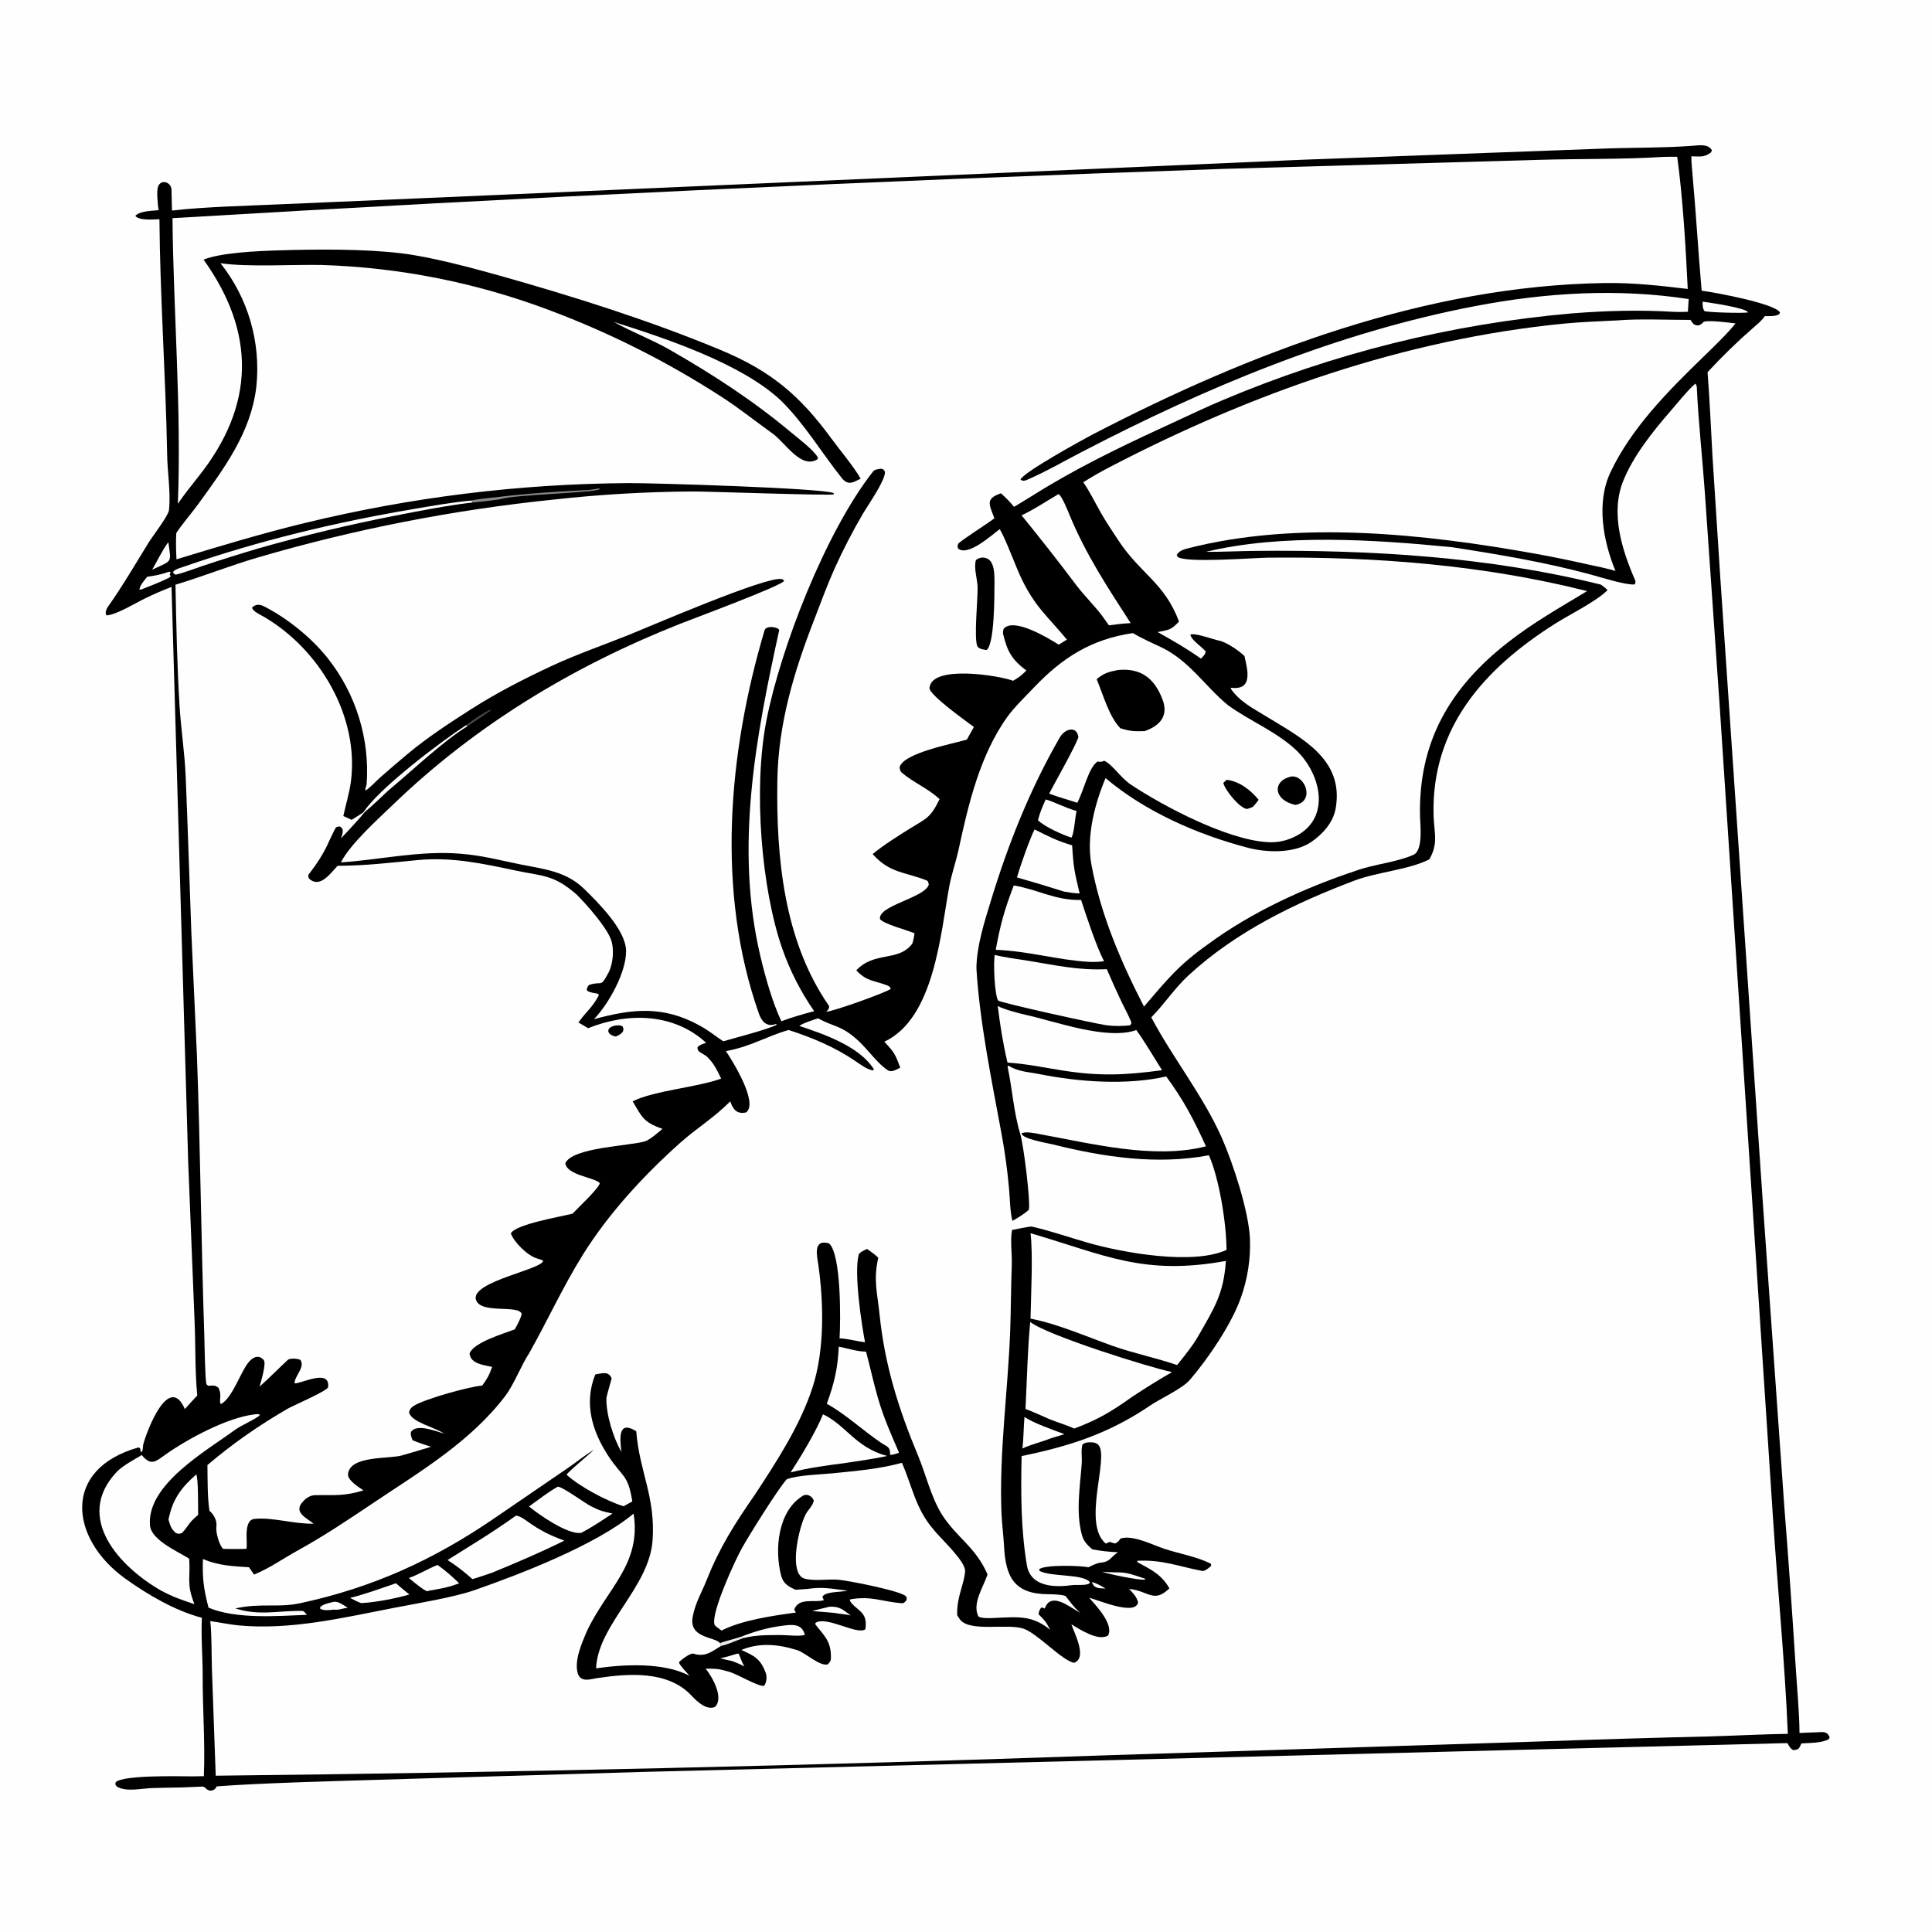 <svg version="1.1" xmlns="http://www.w3.org/2000/svg" style="display: block;" viewBox="0 0 2048 2048" width="1024" height="1024" preserveAspectRatio="none">
<path transform="translate(0,0)" fill="rgb(254,254,254)" d="M 0 0 L 2048 0 L 2048 2048 L 0 2048 L 0 0 z"/>
<path transform="translate(0,0)" fill="rgb(0,0,0)" d="M 1794.15 154.555 C 1801.16 154.042 1810.66 152.199 1814.73 159.339 L 1813.6 161.729 C 1806.22 167.092 1802.3 165.814 1792.92 165.675 C 1792.87 171.429 1793.46 177.526 1793.98 183.284 C 1797.77 224.855 1800.15 266.573 1803.81 308.143 C 1816.69 309.736 1881.98 321.762 1886.86 331.278 L 1885.99 333.177 C 1881.63 335.551 1876.03 335.023 1870.82 335.12 C 1866.94 340.487 1863.47 343.116 1858.5 347.451 C 1841.44 362.325 1825.45 377.921 1810.08 394.519 C 1812.39 423.661 1813.59 453.998 1815.28 483.262 L 1823.53 611.431 L 1869.03 1279.98 L 1891.29 1594.99 C 1895.73 1651.4 1899.75 1707.84 1903.34 1764.31 C 1904.75 1787.49 1907.37 1814.25 1907.56 1837.06 C 1913.37 1836.8 1919.25 1836.44 1925.06 1836.34 C 1931.59 1836.23 1936.98 1834.36 1939.55 1841.93 L 1938.2 1843.88 C 1930.49 1847.73 1918.55 1847.56 1909.58 1848.09 C 1906.96 1853.62 1907.15 1854.58 1900.99 1855.22 C 1897.7 1853.63 1896.66 1850.98 1894.7 1847.76 L 682.903 1878.27 L 396.428 1886.77 C 354.883 1888.05 274 1890.18 230.149 1893.61 C 228.791 1893.72 229.175 1896.69 225.419 1897.76 C 219.138 1899.56 218.03 1893.77 214.705 1893.86 C 207.576 1894.06 200.135 1894.52 192.991 1894.75 C 182.468 1894.87 171.953 1895.14 161.438 1895.42 C 149.769 1895.72 134.065 1899.94 123.731 1893.77 C 121.884 1890.75 122.092 1892.28 122.719 1889.09 C 131.189 1881.47 189.33 1882.93 203.35 1883.02 L 216.1 1882.82 C 217.579 1847.81 214.736 1811.52 214.84 1776.38 C 214.901 1755.87 212.98 1735.59 213.996 1714.95 C 185.429 1707.37 156.392 1690.41 132.589 1673.25 C 73.96 1630.98 65.221 1557.18 146.952 1534.3 L 148.5 1535.18 L 149.378 1539.64 C 152.18 1537.58 150.928 1534.57 151.989 1530.64 C 155.865 1516.28 179.054 1455.11 195.956 1493.66 C 200.003 1488.94 204.86 1483.91 209.119 1479.3 C 206.581 1453.37 207.4 1427.87 206.316 1401.91 L 199.467 1230.92 L 181.829 622.136 C 172.396 625.756 163.125 629.783 154.042 634.205 C 143.078 639.508 123.702 651.578 113.04 652.344 C 110.698 649.996 112.994 645.172 114.654 642.83 C 130.174 620.927 143.553 597.76 157.688 574.941 C 161.636 568.568 178.471 546.763 179.137 540.736 C 181.196 522.079 177.279 499.5 177.167 480.516 C 175.604 398.195 169.645 314.649 169.016 232.405 C 162.93 232.564 146.971 234.048 143.514 228.802 C 147.815 223.635 161.297 223.488 168.133 222.82 C 167.381 217.995 165.626 202.697 167.648 197.563 C 170.789 189.585 181.53 192.877 181.806 201.289 C 182.018 207.77 182.026 216.075 182.301 223.206 C 216.863 219.129 264.189 218.12 299.8 216.449 L 539 206.137 L 1379.28 169.386 L 1695.35 157.68 C 1726.29 156.338 1763.88 156.902 1794.15 154.555 z"/>
<path transform="translate(0,0)" fill="rgb(254,254,254)" d="M 1761.56 166.409 C 1766.15 166.115 1773.15 166.241 1777.9 166.188 C 1783.85 208.809 1787 263.178 1789.07 306.288 C 1759.39 302.821 1731.69 299.595 1701.44 300.029 C 1511.7 302.751 1325.75 373.575 1159.13 460.092 C 1148.1 465.819 1084.07 501.034 1081.74 508.42 C 1083.84 509.927 1085.77 509.863 1088.38 508.795 C 1108.17 500.249 1127.14 489.29 1146.3 479.326 C 1278.27 410.69 1417.48 352.39 1564.19 324.396 C 1638.75 310.17 1714.68 305.464 1790.07 317.007 C 1789.75 321.504 1789.48 326.004 1789.25 330.507 C 1784.27 330.628 1778.69 330.836 1773.71 330.531 C 1738.19 328.353 1701.75 329.368 1666.27 332.212 C 1538.52 343.336 1413.31 374.494 1295.24 424.541 C 1279.26 431.208 1263.31 438.896 1247.54 446.135 C 1201.41 467.3 1154.89 489.09 1111.29 515.088 C 1099.08 522.373 1087.2 530.064 1074.93 537.274 C 1069.73 531.093 1067.05 528.364 1061.07 522.917 C 1043.63 528.799 1049.04 535.306 1054.11 549.464 C 1044.67 556.442 1022.47 570.426 1015.92 576.115 C 1014.7 579.694 1014.76 577.938 1015.72 581.571 C 1026.24 589.919 1050.41 567.912 1059.73 560.893 C 1065.97 570.897 1076.58 600.412 1082.79 613.307 C 1097.36 643.605 1110.34 653.076 1130.98 678.019 L 1122.29 683.387 C 1111.53 676.504 1074.24 653.928 1063.87 666.62 C 1063.33 668.663 1062.95 670.463 1063.45 672.548 C 1067.93 691.179 1073.19 699.674 1088.03 710.785 C 1082.29 716.399 1080.72 717.644 1073.92 721.634 C 1059.14 716.09 987.502 704.316 985.309 729.244 C 984.667 736.544 1024.86 764.954 1032.37 770.63 L 1024.91 784.009 C 1010.46 788.41 957.407 798.087 953.573 813.39 C 953.863 815.463 954.336 817.749 956.012 819.148 C 969.154 830.119 982.858 835.121 996.002 847.063 C 986.306 867.056 982.419 867.252 963.881 878.743 C 951.282 886.552 936.361 895.994 925.005 905.355 C 943.152 925.586 958.315 923.971 981.939 933.13 C 984.116 933.974 984.182 935.897 984.541 937.874 C 979.677 952.054 930.194 959.937 932.89 974.421 C 937.933 979.874 959.96 985.327 969.444 989.334 C 969.029 991.979 968.031 999.135 966.643 1000.89 C 951.811 1019.66 926.842 1008.21 907.738 1028.58 C 918.235 1039.92 925.533 1039.16 939.137 1044.06 C 942.294 1045.2 943.134 1045.6 944.308 1048.12 C 942.124 1051.12 881.211 1073.03 875.763 1072.41 C 877.417 1071.14 880.014 1068.05 878.459 1065.8 C 830.772 996.929 822.693 908.305 824.043 826.86 C 825.033 767.149 841.509 712.516 862.911 657.327 C 870.12 638.739 876.707 620.497 884.851 602.314 C 893.899 582.375 903.974 562.919 915.036 544.023 C 920.279 535.174 938.553 509.167 938.108 500.188 C 936.268 497.102 937.528 498.18 934.201 496.837 C 931.874 496.982 927.134 497.712 925.713 499.513 C 875.204 563.535 827.144 687.635 812.321 764.365 C 798.288 837.002 807.246 942.255 829.075 1005.18 C 837.333 1028.86 848.767 1051.31 863.065 1071.92 C 852.534 1074.57 838.252 1078.75 828.301 1082.56 C 818.89 1062.87 811.191 1035.33 806.113 1013.93 C 778.713 898.478 801.026 781.624 825.937 668.277 C 826.616 665.184 812.306 661.996 810.439 668.275 C 771.949 797.703 758.868 945.279 804.543 1074.69 C 807.354 1082.65 812.792 1089.29 822.854 1085.37 L 823.146 1086.38 C 813.933 1091.3 779.122 1100.09 766.704 1103.84 C 757.95 1098.04 751.99 1092.86 742.23 1087.44 C 703.181 1065.72 670.413 1069.24 629.61 1080.41 C 645.039 1064.4 663.643 1031.29 663.679 1008.34 C 663.714 986.246 634.727 957.428 619.314 942.362 C 600.05 923.531 576.716 921.323 551.888 916.351 C 529.108 911.789 512.093 906.902 487.894 904.952 C 444.421 901.449 403.415 911.405 361.338 914.159 C 371.706 894.156 400.637 868.356 416.938 852.663 C 504.721 768.155 607.366 706.359 720.255 661.532 C 733.619 656.225 828.854 620.939 831.202 615.736 C 829.752 614.09 830.468 614.408 828.557 613.895 C 813.909 609.967 687.755 664.509 667.138 672.794 C 639.76 683.796 612.217 693.188 585.376 705.669 C 556.185 719.244 527.067 734.121 499.901 751.454 C 476.779 766.208 453.871 781.182 432.712 798.694 C 422.764 806.995 412.926 815.427 403.201 823.988 C 398.998 827.73 391.592 835.572 387.617 837.913 C 386.481 836.1 388.391 834.602 388.667 831.042 C 392.028 783.193 377.433 735.811 347.732 698.146 C 330.748 676.523 305.149 655.735 280.355 643.013 C 275.274 640.406 271.755 640.172 267.358 643.786 C 266.903 647.603 276.535 651.95 279.955 653.952 C 338.817 688.396 380.953 759.524 371.954 828.665 C 370.442 840.28 366.433 853.345 363.942 865.032 L 372.738 869.05 C 377.435 866.347 383.204 862.407 387.863 859.393 C 379.27 869.822 370.861 878.798 361.561 888.573 C 362.988 883.674 365.479 878.358 359.785 875.959 C 358.6 876.268 357.416 876.576 356.231 876.884 C 353.973 880.7 350.105 888.851 348.41 892.67 C 342.544 905.892 335.59 915.947 326.911 927.357 C 326.856 929.55 326.546 930.682 328.712 932.334 C 340.07 940.995 350.293 925.62 357.948 917.783 C 388.241 917.659 413.045 914.536 442.626 911.742 C 478.797 908.301 511.185 915.297 546 922.684 C 575.548 928.953 586.736 926.855 611.26 948.265 C 621.604 958.532 641.97 981.646 647.344 995.149 C 651.474 1005.53 649.97 1021.86 644.949 1031.23 C 636.35 1047.29 638.857 1039.73 625.422 1043.77 C 623.098 1044.47 622.494 1046.97 621.882 1048.92 L 623.088 1050.77 C 627.369 1052.42 629.301 1052.64 633.892 1053.46 L 634.88 1054.88 C 627.791 1068.31 622.038 1071.59 613.833 1082.9 L 613.154 1083.85 C 616.598 1085.83 620.052 1087.91 623.479 1089.93 C 665.225 1073.05 714.093 1073.7 748.535 1105.4 C 744.369 1106.86 742.7 1107.11 739.427 1109.89 C 738.62 1115.83 745.493 1116.24 750.142 1120.79 C 756.858 1127.36 760.437 1135.09 764.444 1143.32 C 740.597 1152.4 693.41 1155.97 670.605 1167.46 C 680.487 1183.78 681.741 1189.63 702.248 1196.6 C 698.176 1200.18 688.815 1208.29 683.706 1209.87 C 667.965 1214.73 606.822 1216.21 599.264 1233.04 C 600.91 1245.83 629.162 1247.74 635.795 1254.03 C 635.502 1259.06 612.891 1280.23 606.886 1286.52 C 594.965 1289.68 545.967 1297.79 541.527 1307.54 C 545.087 1317.09 559.372 1331.18 569.366 1334.05 C 571.993 1334.81 572.958 1335.02 575.609 1336.23 C 577.102 1345.13 499.496 1358.32 504.451 1377.37 C 508.656 1393.53 549.483 1382.53 553.045 1392.75 C 551.771 1398.4 548.461 1403.91 545.753 1409.14 C 533.843 1413.77 502.034 1422.96 497.764 1434.75 C 498.78 1445.77 512.603 1446.9 521.681 1448.97 C 518.624 1457.65 516.468 1461.59 511.158 1468.78 C 498.54 1469.6 450.892 1482.7 438.89 1490.1 C 435.984 1491.89 434.276 1493.86 433.565 1497.33 C 436.607 1507.87 460.795 1512.78 470.628 1519.65 C 461.507 1516.97 441.932 1508.95 435.669 1517.82 C 434.992 1521.42 436.091 1523.24 437.374 1526.7 C 443.392 1529.32 450.554 1531.55 456.849 1533.67 C 446.461 1536.81 438.2 1539.35 425.727 1542.88 C 412.266 1546.69 370.858 1542.8 368.924 1562.52 C 368.282 1569.07 379.935 1576.25 385.287 1579.88 C 364.625 1586.1 356.109 1584.68 334.893 1584.91 C 328.813 1584.93 324.906 1587.59 320.986 1591.89 C 310.936 1602.91 323.995 1608.54 332.493 1615.18 C 311.613 1615.66 289.018 1608.13 269.726 1610.09 C 256.921 1611.39 263.267 1638.16 261.079 1641.87 C 252.638 1642.14 245.039 1642.05 236.585 1641.87 C 232.023 1637.59 228.544 1623.74 229.357 1618.33 C 230.751 1609.05 221.904 1600.66 222.111 1601.94 C 219.733 1587.18 220.152 1568.35 219.875 1553.04 C 245.77 1530.83 275.757 1510.06 305.361 1493.07 C 311.335 1489.64 347.391 1474.27 347.813 1470.36 C 349.984 1450.27 319.121 1467.09 312.214 1466.37 C 312.378 1458.15 323.581 1449.8 318.48 1441.54 C 315.446 1440.08 307.368 1439.45 305.064 1441.58 C 294.901 1450.95 285.655 1460.63 275.178 1469.85 C 276.067 1466.45 282.497 1445.65 279.704 1441.98 C 275.436 1436.37 269.24 1437.51 264.288 1443.15 C 254.725 1454.06 247.163 1481.03 234.235 1488.42 C 231.437 1485.28 235.936 1479.07 231.409 1470.89 C 227.851 1468.55 227.183 1468.53 222.448 1468.89 L 220.753 1469.04 L 218.881 1467.41 C 217.339 1463.07 216.764 1421.35 216.547 1414.91 C 213.244 1316.86 212.388 1218.49 208.815 1120.46 L 202.881 989.563 C 200.819 934.032 199.134 878.407 196.823 822.89 C 195.788 798.034 191.891 773.262 190.361 748.739 C 187.704 706.121 186.878 662.57 186.011 619.828 C 214.684 611.208 243.675 599.571 274.14 590.703 C 376.127 560.925 480.612 540.488 586.302 529.644 C 635.615 524.141 685.183 521.248 734.801 520.978 C 750.034 520.901 880.682 525.617 884.037 524.035 L 883.588 522.65 C 870.78 517.366 692.462 511.982 666.923 512.111 C 551.126 512.802 435.803 526.981 323.287 554.361 C 277.257 565.513 232.368 579.151 187.082 592.886 C 186.633 582.807 186.271 575.205 186.86 565.068 C 191.499 557.603 204.609 542.02 210.529 533.834 C 238.128 495.665 266.08 458.171 271.705 410.065 C 276.724 363.081 263.081 316.006 233.716 278.987 C 261.912 283.329 310.556 280.259 341.002 280.897 C 423.623 283.449 505.252 299.657 582.58 328.865 C 646.186 352.725 707.05 383.337 764.128 420.177 C 783.246 432.406 800.846 446.634 819.233 459.767 C 832.304 469.102 849.447 498.022 866.757 486.73 L 866.996 484.996 C 862.229 476.576 845.711 464.332 837.881 457.778 C 797.819 424.244 754.725 396.381 709.446 370.463 C 691.455 360.165 669.461 351.746 651.888 341.899 L 650.841 341.302 C 705.842 358.723 786.432 385.481 828.011 424.781 C 852.7 449.117 870.733 479.603 892.229 506.624 C 899.04 515.185 904.558 511.286 912.324 507.408 C 904.949 494.451 890.299 477.142 881.426 465.017 C 847.475 418.622 816.915 393.055 763.164 370.698 C 689 339.851 608.719 314.486 531.231 292.638 C 500.606 284.004 457.016 272.335 425.793 268.552 C 385.533 263.673 334.507 264.175 293.771 265.451 C 273.008 266.102 234.342 267.769 215.79 275.208 C 271.313 352.812 270.523 429.7 210.466 505.05 C 203.269 514.08 195.028 524.481 188.534 534.034 C 192.495 434.345 183.769 330.869 182.85 231.264 C 554.335 209.088 926.089 191.663 1298.02 178.993 L 1632.2 169.42 C 1674.72 168.183 1719.56 169.043 1761.56 166.409 z"/>
<path transform="translate(0,0)" fill="rgb(0,0,0)" d="M 1039.73 591.136 C 1055.11 589.415 1054.25 608.849 1054.17 619.914 C 1054.09 631.538 1054.31 682.709 1045.82 689.065 C 1041.56 688.269 1039.27 688.348 1036.24 685.557 C 1032.05 677.831 1036.73 633.816 1036.29 622.078 C 1035.98 613.798 1032.5 603.394 1034.13 595.014 C 1034.62 592.539 1037.31 592.107 1039.73 591.136 z"/>
<path transform="translate(0,0)" fill="rgb(0,0,0)" d="M 652.304 1087.11 C 655.495 1086.94 657.407 1086.44 660.034 1088.16 C 662.866 1094.04 657.479 1096.58 652.889 1098.76 C 649.478 1098.19 649.215 1097.76 646.311 1095.98 C 644.31 1092.69 644.541 1094.36 645.27 1090.85 C 647.404 1088.19 649.016 1088.1 652.304 1087.11 z"/>
<path transform="translate(0,0)" fill="rgb(254,254,254)" d="M 1796.99 406.747 C 1798 407.752 1798.61 408.961 1798.68 410.465 C 1800.44 448.333 1804.7 486.046 1807.34 523.886 L 1823 749.156 L 1879.37 1608.04 C 1884.31 1683.57 1892.08 1762.68 1895.18 1837.95 C 1868.19 1838.34 1840.56 1839.83 1813.5 1840.65 C 1755.49 1842.01 1697.49 1843.72 1639.51 1845.78 L 1177.36 1860.54 C 861.234 1871.61 544.983 1878.87 228.679 1882.32 L 224.665 1770.01 C 224.161 1755.12 224.511 1732.11 222.897 1718.44 C 232.912 1719.76 242.693 1722.01 252.771 1722.97 C 308.088 1728.22 363.892 1714.81 417.982 1704.33 C 441.859 1699.7 480.945 1693.31 503.058 1685.6 C 552.924 1668.22 632.056 1637.47 671.663 1604.49 C 680.037 1658.36 643.589 1683.42 621.887 1729.59 C 616.572 1742.35 608.397 1760.45 612.564 1774.33 C 616.221 1783.76 625.922 1779.93 632.981 1778.88 C 666.073 1773.95 707.871 1770.57 732.997 1797.4 C 739.03 1803.85 748.979 1813.19 757.904 1809.45 C 767.5 1800.06 755.607 1778.67 748.885 1769.94 L 748.007 1768.82 C 760.066 1768.89 761.466 1768.92 772.793 1772.1 C 781.606 1774.57 803.616 1787.91 809.812 1787.11 C 812.59 1784.19 813.164 1777.35 811.809 1773.64 C 806.236 1758.37 799.729 1755.33 785.862 1749.02 C 805.231 1740.94 825.215 1742.99 845.031 1749.21 C 853.66 1751.92 868.647 1766.3 877.191 1764.39 C 879.391 1762.58 880.73 1760.82 880.808 1757.82 C 881.284 1739.37 873.425 1733.86 864.222 1721.79 L 864.5 1720.3 C 876.171 1712.58 908.863 1733.72 917.327 1727.04 C 920.354 1707.49 907.528 1707.75 900.836 1696.75 L 901.38 1695.36 C 923.918 1691.46 934.835 1697.86 955.997 1699.51 C 958.244 1699.68 959.816 1697.73 961.002 1696.09 C 961.024 1694.61 961.434 1693.43 960.421 1692.23 C 955.537 1686.42 897.872 1675.22 888.21 1674.53 C 877.274 1673.76 865.077 1676 854.419 1673.81 C 851.071 1673.12 848.98 1671.76 847.113 1668.81 C 838.881 1655.75 847.063 1619.75 853.614 1606.08 C 856.192 1600.71 861.459 1596.61 862.653 1590.72 C 861.2 1585.95 855.222 1583.02 851.182 1585.49 C 824.452 1601.84 820.899 1642.43 827.961 1669.98 C 830.243 1678.89 835.889 1681.81 843.341 1685.23 L 855.765 1684.35 C 872.754 1681.91 881.585 1684.13 898.385 1686.2 C 891.396 1687.87 874.578 1686.88 871.759 1692.75 L 873.327 1696.29 C 863.181 1699.23 847.126 1693.07 841.999 1705.92 C 842.538 1707.7 842.675 1707.93 843.693 1709.38 C 820.317 1712.53 786.382 1717.35 764.886 1728.47 C 762.931 1727.13 761.529 1726.09 759.694 1724.67 C 757.335 1722.85 756.945 1721.74 756.995 1718.58 C 757.256 1702.03 779.052 1654.51 786.246 1641.5 C 793.928 1627.6 824.563 1578.5 834.06 1567.98 C 847.685 1563.4 867.83 1563.26 882.483 1561.77 C 908.17 1559.16 930.988 1557.38 956.064 1550.67 C 967.22 1576.06 970.509 1599.26 989.433 1621.19 C 995.567 1629.37 1023.74 1654.91 1023.04 1665.53 C 1022.12 1679.46 1013.91 1692.98 1014.68 1712.19 C 1015.55 1713.68 1016.5 1715.13 1017.5 1716.54 C 1027.59 1730.48 1067.31 1720.64 1084.88 1726.42 C 1099.57 1731.26 1126.11 1760.61 1138.6 1762.62 C 1152.85 1757.4 1138.99 1731.62 1135.67 1721.77 C 1144.62 1727.36 1164.92 1740.37 1174.73 1733.55 C 1180.61 1721.46 1161.93 1702.13 1154.51 1693.61 C 1164.99 1696.43 1203.25 1712.93 1206.4 1698.73 C 1204.83 1692.29 1201.31 1689.08 1196.87 1684.26 C 1218.11 1686.67 1222.86 1699.76 1239.62 1683.77 C 1231.3 1668.9 1219.92 1663.75 1205.66 1655.91 L 1205.53 1654.49 C 1232.18 1653.12 1249.38 1660.5 1274.65 1665.31 C 1276.84 1665.73 1282.43 1661.62 1283.95 1659.62 L 1283.49 1657.53 C 1268.16 1649.95 1250.49 1647.14 1234.28 1641.8 C 1221.93 1637.73 1200.61 1626.66 1187.8 1630.93 C 1185.53 1633.98 1185.67 1634.06 1182.27 1636.15 C 1174.98 1634.82 1178.66 1633.3 1172.21 1636.29 C 1146.65 1615.12 1176.02 1544.96 1164.5 1531.86 C 1162.6 1529.71 1160.16 1529.06 1157.41 1528.94 C 1154.05 1528.79 1150.01 1528.88 1147.46 1531.29 C 1145.64 1538.06 1147.19 1544.28 1146.68 1551.32 C 1144.91 1576.07 1140.22 1602.98 1146.92 1627.26 C 1148.83 1634.22 1152.82 1637.88 1157.89 1642.37 C 1166.88 1644.09 1175.99 1645.11 1185.13 1645.43 C 1176.97 1650.63 1177.4 1655.51 1166.63 1656.51 C 1162.9 1656.86 1157.09 1659.64 1153.73 1661.42 C 1146.39 1659.54 1107.13 1658.43 1101.62 1663.48 L 1101.96 1665.23 C 1114.27 1671.85 1148.09 1668.01 1155.43 1677.26 L 1154.46 1678.76 C 1149.69 1680.96 1141.63 1679.61 1136.06 1680.37 C 1118.34 1682.79 1092.52 1682.45 1088.57 1659.34 C 1082.17 1621.82 1082.06 1581.7 1082.96 1543.49 C 1133.28 1533.15 1174.23 1519.98 1217.18 1491.3 C 1228.31 1483.24 1252.9 1472.51 1261.3 1462.72 C 1281.01 1439.76 1305.34 1403.79 1315.24 1376.03 C 1322.55 1355.75 1325.86 1334.25 1324.98 1312.71 C 1323.6 1283.76 1307.17 1233.36 1295.22 1206.24 C 1275.76 1162.15 1243.61 1122 1220.98 1079.53 C 1220.8 1079.14 1220.63 1078.76 1220.46 1078.38 C 1233.99 1064.71 1245.11 1047.55 1259.9 1033.9 C 1310.13 987.625 1372.69 957.273 1436.04 933.376 C 1459.76 924.429 1494.08 921.814 1515.14 910.94 C 1525.04 893.857 1520.13 882.857 1519.64 864.103 C 1517.18 770.68 1574.09 708.225 1648.61 661.055 C 1662.94 651.986 1693.15 636.966 1704.11 625.46 C 1702.91 624.393 1697.94 619.952 1696.72 619.648 C 1577.64 590.088 1453.04 582.737 1330.59 583.968 C 1313.02 584.145 1295.67 585.067 1278.28 584.988 C 1358.86 565.518 1457.31 571.959 1539.36 580.093 C 1588.61 587.698 1637.83 595.949 1685.98 608.96 C 1696.88 611.905 1723.96 620.524 1732.82 619.498 C 1733.69 617.712 1734.06 616.864 1733.17 614.791 C 1719.39 582.924 1706.93 544.054 1720.61 509.974 C 1731.36 483.204 1751.97 457.428 1770.91 435.645 C 1778.73 426.638 1787.01 416.003 1795.87 407.777 L 1796.99 406.747 z"/>
<path transform="translate(0,0)" fill="rgb(254,254,254)" d="M 937.447 1104.26 C 990.423 1079.45 996.931 990.075 1006.26 939.692 C 1008.73 926.392 1013.4 913.342 1016.26 900.089 C 1026.62 852.006 1038.84 800.448 1067.81 759.879 C 1075.28 749.582 1087.12 738.158 1096.04 728.762 C 1125.97 697.235 1157 677.48 1200.85 671.123 C 1208.27 675.555 1221.02 681.589 1228.9 685.147 C 1260.22 699.294 1276.91 727.18 1301.69 747.515 C 1324.4 763.999 1352.11 775.093 1372.93 794.192 C 1401.19 820.104 1413 871.233 1367.9 888.937 C 1360.31 891.916 1352.17 893.212 1344.03 892.734 C 1301.58 890.504 1234.37 855.364 1198.79 831.738 C 1187.84 824.463 1179.09 810.126 1170.48 806.455 C 1167.11 808.038 1167.05 807.438 1163.46 807.267 C 1153.94 813.407 1148.75 838.518 1141.96 850.975 C 1131.94 847.65 1122.07 844.994 1112.14 841.297 C 1119.17 827.806 1138.84 793.403 1143.17 781.498 C 1141.58 769.212 1129.01 772.006 1123.39 781.775 C 1091.74 836.759 1068.84 894.336 1050.35 954.953 C 1043.54 977.255 1035.41 1002.38 1035.03 1026.14 C 1038.31 1082.98 1051.43 1146.3 1061.63 1201.66 C 1065.24 1221.01 1067.9 1240.51 1069.63 1260.11 C 1070.72 1271.41 1070.51 1283.34 1073.19 1294.18 C 1078.22 1291.58 1086.52 1286.21 1090.62 1282.46 C 1092.51 1273.44 1085.04 1213.88 1081.67 1202.68 C 1074.37 1178.42 1073.18 1154.76 1068.06 1130.61 L 1068.92 1129.58 C 1079.33 1136.16 1089.82 1136.2 1101.64 1138.57 C 1143.58 1146.96 1194.41 1150.64 1236.21 1141.08 C 1254.98 1166.63 1265.3 1186.61 1278.38 1215.15 C 1223.32 1229.33 1156.1 1212 1101.49 1202.11 C 1096.87 1201.27 1086.54 1198.97 1082.87 1201.55 C 1084.1 1207.53 1110.07 1211.62 1116.08 1213.12 C 1170.03 1226.61 1226.26 1235.03 1281.51 1224.63 C 1292.54 1249.68 1300.09 1297.28 1300.17 1325 C 1264.43 1341.28 1190.37 1328.02 1153.4 1317.41 C 1133.88 1311.82 1113.55 1304.7 1093.67 1300.21 C 1092.19 1299.88 1075.56 1303.27 1072.78 1303.81 C 1070.7 1315.47 1072.98 1329.62 1072.51 1341.5 C 1071.62 1364.48 1071.69 1387.69 1070.84 1410.62 C 1068.45 1474.66 1059.11 1539.38 1061.57 1603.32 C 1061.99 1614.44 1063.85 1629.02 1064.33 1638.9 C 1065.96 1671.97 1075.37 1689.93 1111.56 1689.93 C 1114.88 1689.93 1128.25 1690.26 1129.86 1692.28 C 1135.52 1699.39 1137.53 1702.85 1144.91 1709.54 C 1135.08 1704.46 1114.88 1686.98 1107.94 1703.96 L 1107.48 1705.11 C 1105.29 1704.14 1106.02 1704.35 1103.74 1704.03 C 1101.54 1707.3 1101.69 1707.21 1100.87 1711.14 C 1107.65 1717.89 1108.83 1719.17 1113.23 1727.6 C 1094.22 1712.3 1079.95 1713.99 1056.89 1714.97 C 1053.08 1715.13 1038.3 1716.3 1036.8 1712.86 C 1030.72 1698.97 1042.41 1682.57 1046.83 1668.91 C 1033.81 1639.37 1014.71 1630.66 998.456 1605.5 C 986.927 1586.98 981.258 1562.36 973.099 1542.83 C 952.438 1493.39 937.753 1446.57 932.323 1392.95 C 930.004 1370.06 925.62 1357.02 931.007 1333.24 C 927.307 1329.58 923.302 1326.95 919.078 1323.92 C 916.853 1324.94 910.895 1327.71 910.324 1329.79 C 904.878 1349.7 913.624 1405.43 916.969 1422.89 C 907.626 1421.63 899.567 1419.28 889.961 1418.64 C 891.115 1400.69 891.913 1329.58 878.826 1318.02 C 861.182 1313.11 866.215 1331.89 867.495 1340.98 C 873.224 1381.62 874.145 1431.18 861.387 1470.54 C 848.2 1511.23 823.327 1549.1 800.117 1584.58 C 779.312 1614.46 762.826 1640.29 749.316 1674.38 C 743.884 1688.09 737.012 1698.98 734.248 1714.07 C 730.063 1736.91 758.046 1734.9 763.345 1741.81 L 764.377 1744.73 C 754.293 1750.85 747.463 1756.91 735.103 1752.96 C 731.678 1751.86 720.837 1760.41 719.663 1762.24 C 720.846 1765.64 728.05 1773.12 730.988 1776.51 C 703.953 1761.94 661.522 1764.22 631.847 1768.51 C 633.922 1721.82 688.357 1682.94 691.781 1632.51 C 694.915 1586.35 677.844 1560.3 674.453 1517.15 C 654.186 1504.55 657.405 1526.26 658.691 1539.16 C 650.283 1524.28 642.368 1499.69 642.82 1481.93 C 642.859 1480.41 647.577 1464.18 648.385 1461.19 C 645.228 1453.06 638.073 1455.83 631.037 1456.98 C 618.717 1487.54 627.694 1517.47 645.215 1543.93 C 660.174 1566.52 665.636 1562.58 670.271 1591.56 L 661.047 1596.69 C 643.825 1591.56 613.761 1575.59 600.513 1563.12 C 605.53 1557.34 622.62 1543.42 629.726 1536.72 C 619.971 1542.54 609.965 1550.78 600.358 1557.24 L 525.557 1608.38 C 460.429 1653.21 395.289 1682.93 318.254 1699.46 C 294.295 1704.6 277.7 1698.94 249.412 1704.98 C 275.349 1713.27 295.942 1707 321.17 1707.66 C 323.412 1709.3 323.54 1709.61 325.338 1711.79 C 293.68 1713.09 250.012 1716.53 221.025 1704.15 C 215.819 1684.09 214.519 1673.31 215.061 1652.65 C 232.148 1659.67 245.649 1660.15 263.925 1661.34 C 265.661 1663.98 267.459 1666.59 269.318 1669.16 C 286.894 1661.75 299.148 1652.66 315.425 1643.68 C 343.356 1628.28 368.239 1611.59 394.746 1593.8 C 445.007 1560.07 498.326 1528.76 535.635 1479.74 C 544.828 1467.66 552.529 1447.17 561.041 1434.27 C 580.651 1399.47 596.645 1364.06 617.878 1330.04 C 645.191 1286.27 682.628 1245.64 721.129 1211.35 C 738.945 1195.49 756.723 1185.05 774.117 1167.47 C 776.924 1175.93 781.038 1181.38 790.937 1179.2 C 804.235 1169.13 776.543 1124.63 769.487 1114.22 C 796.041 1109.43 812.171 1098.61 836.009 1091.83 C 861.324 1100.11 884.716 1109.79 906.766 1124.8 C 912.012 1128.37 919.575 1134.07 925.749 1134.72 L 926.201 1133.32 C 911.108 1109.04 872.501 1095.91 847.368 1087.54 C 850.595 1084.76 862.744 1080.87 867.226 1079.43 C 883.702 1088.86 891.128 1086.09 909.649 1103.03 C 920.12 1112.6 931.037 1128.49 941.59 1134.79 C 945.152 1136.92 950.672 1133.61 954.346 1131.77 C 948.54 1116.76 948.645 1116.46 937.447 1104.26 z"/>
<path transform="translate(0,0)" fill="rgb(0,0,0)" d="M 1185.02 710.234 C 1209.08 707.92 1223.62 718.66 1232.27 741.341 C 1238.96 758.899 1229.67 769.241 1213.41 775.011 C 1202.15 775.333 1198.31 775.272 1187.63 771.976 C 1175.52 759.459 1169.69 737.064 1162.49 719.939 C 1170.48 713.333 1175.27 712.218 1185.02 710.234 z"/>
<path transform="translate(0,0)" fill="rgb(0,0,0)" d="M 1368.87 823.135 C 1383.76 821.535 1393.98 849.47 1373.28 853.24 C 1350.13 848.505 1347.96 827.709 1368.87 823.135 z"/>
<path transform="translate(0,0)" fill="rgb(0,0,0)" d="M 1300.43 826.604 C 1314.3 828.448 1325.54 837.442 1334.2 847.81 C 1332.28 850.624 1330.3 852.795 1328.09 855.357 C 1325.52 856.518 1324.57 856.75 1321.93 857.559 C 1313.78 856.727 1298.19 837.008 1296.77 829.861 L 1300.43 826.604 z"/>
<path transform="translate(0,0)" fill="rgb(254,254,254)" d="M 1715.57 339.582 C 1736.48 337.752 1769.9 339.17 1791.97 339.114 C 1795.26 343.594 1794.83 344.294 1800.04 345.06 C 1803.31 344.04 1803.78 343.354 1806.13 341.047 C 1812.7 339.242 1832.12 341.992 1839.75 342.811 C 1832.14 352.702 1813.87 370.273 1804.23 379.622 C 1767.78 414.975 1729.17 454.074 1707.19 500.555 C 1691.92 532.832 1699.3 573.29 1712.47 605.295 C 1704.19 602.565 1691.08 600.036 1682.24 598.105 C 1664.03 593.963 1645.72 590.23 1627.35 586.911 C 1510.17 565.918 1375.94 551.287 1258.94 581.325 C 1254.33 582.51 1249.66 584.045 1247.37 588.369 L 1248.43 590.317 C 1256.84 597.053 1328.73 591.323 1344.02 591.158 C 1457.72 589.936 1571.97 598.769 1682.38 626.586 C 1652.73 644.52 1625.85 659.634 1598.92 680.594 C 1536.99 728.791 1503.25 786.702 1505.31 866.114 C 1505.55 875.101 1508.74 901.607 1498.18 906.197 C 1479.37 914.37 1457.14 915.91 1437.72 922.879 C 1382.83 941.149 1327.2 966.56 1280.5 1000.97 C 1249.21 1023.13 1236.83 1038.83 1212.67 1067.03 C 1188.21 1019.57 1166.64 969.285 1156.9 916.222 C 1151.5 886.775 1160.41 852.072 1171.96 824.856 C 1214.21 860.59 1269.63 884.754 1323.07 898.722 C 1343.18 903.98 1372 904.681 1389.72 892.692 C 1401.95 884.413 1413.24 872.042 1415.88 856.911 C 1424.99 804.6 1379.7 782.385 1341.96 759.256 C 1327.77 750.559 1313.66 743.445 1304.54 729.768 L 1305.26 729.075 C 1328.61 731.859 1322.41 709.823 1319.16 695.409 C 1313.3 689.756 1300.3 680.767 1292.41 679.13 C 1285.61 677.717 1266.32 670.474 1261.86 672.75 C 1262.59 678.19 1273.14 684.972 1278.05 690.451 C 1277.47 694.248 1276.06 694.704 1273.13 698.23 C 1257.73 687.325 1243.6 679.245 1227.15 670.036 C 1239.78 667.47 1241.18 667.835 1249.75 658.948 C 1235.05 618.32 1208.24 607.675 1185.47 572.747 C 1178.91 562.677 1172.75 553.756 1166.75 543.233 C 1160.98 533.097 1154.85 520.407 1148.3 511.229 C 1157.69 505.248 1167.11 499.911 1177.05 494.744 C 1327.16 416.648 1488.46 359.68 1657.62 343.067 C 1676.8 341.184 1696.49 340.579 1715.57 339.582 z"/>
<path transform="translate(0,0)" fill="rgb(254,254,254)" d="M 1092.41 1307.26 C 1171.15 1330.29 1211.99 1352.57 1299.48 1336.64 C 1297.1 1371.88 1287.2 1386.5 1269.89 1416.81 C 1263.9 1427.18 1255.3 1437.68 1247.74 1447.04 C 1226.49 1439.61 1201.72 1434.61 1179.36 1426.67 C 1150.67 1416.47 1122.17 1403.69 1092.43 1397.78 L 1092.4 1397.91 C 1092.85 1373.62 1095.13 1329.63 1092.41 1307.26 z"/>
<path transform="translate(0,0)" fill="rgb(254,254,254)" d="M 269.64 1499.31 C 272.238 1499.05 273.455 1498.56 275.598 1499.88 C 273.043 1503.38 255.969 1510.72 249.505 1515.45 C 218.916 1537.85 155.233 1573.74 158.993 1617.04 C 160.334 1632.48 188.045 1644.41 200.546 1652.25 C 202.074 1672.79 197.348 1678.67 206.104 1700.47 C 192.158 1695.81 183.27 1692.83 170.317 1685.83 C 128.142 1661.72 77.584 1609.2 123.729 1560.28 C 129.87 1553.77 142.324 1547.17 150.243 1542.4 C 160.281 1554.62 165.235 1549.08 175.588 1541.78 C 199.066 1525.22 240.568 1502.8 269.64 1499.31 z"/>
<path transform="translate(0,0)" fill="rgb(254,254,254)" d="M 1092.1 1401.35 C 1110.04 1415.5 1218.29 1449.52 1242.41 1454.47 C 1227.81 1462.91 1213.48 1471.8 1199.45 1481.15 C 1178.18 1496.33 1163.31 1505.14 1138.73 1514.32 C 1130.7 1510.56 1120.47 1507.72 1112.13 1504.2 C 1103.64 1500.61 1095.72 1496.78 1087.06 1493.52 C 1088.65 1463.5 1089.18 1430.96 1092.1 1401.35 z"/>
<path transform="translate(0,0)" fill="rgb(254,254,254)" d="M 1057.63 1066.37 C 1063.28 1069.69 1080.13 1074.21 1087.15 1075.75 C 1119.18 1082.78 1173.21 1102.95 1204.53 1091.91 C 1212.5 1102.62 1224.33 1122.67 1231.81 1134.47 C 1192.99 1139.68 1166.19 1140.99 1127.02 1134.87 C 1107.93 1131.89 1087.1 1127.52 1067.98 1126.4 C 1063.04 1105.45 1060.35 1087.64 1057.63 1066.37 z"/>
<path transform="translate(0,0)" fill="rgb(254,254,254)" d="M 1054.56 1012.2 C 1063 1014.66 1080.3 1016.91 1089.76 1018.44 C 1119.12 1023.17 1143.33 1028.82 1173.28 1027.36 C 1178.29 1039.24 1183.6 1051 1189.18 1062.63 C 1191.74 1067.87 1197.91 1079.45 1199.45 1084.44 L 1198.09 1086.85 C 1189.98 1087.77 1180.88 1087.89 1172.78 1086.79 C 1161.18 1085.21 1059.4 1062.82 1057.99 1060.49 C 1054.22 1054.23 1052.81 1019.35 1054.56 1012.2 z"/>
<path transform="translate(0,0)" fill="rgb(254,254,254)" d="M 1074.64 938.598 C 1100.18 942.918 1118.73 954.633 1146.02 954.008 C 1151.77 971.703 1162.1 1002.96 1170.31 1018.96 C 1163.61 1019.69 1160.86 1019.84 1154.09 1019.59 C 1121.04 1017.67 1091.5 1008.34 1055.53 1006.82 C 1060.49 979.494 1064.9 964.177 1074.64 938.598 z"/>
<path transform="translate(0,0)" fill="rgb(254,254,254)" d="M 1121.96 523.834 C 1125.35 524.664 1132.27 542.33 1133.99 546.478 C 1151.16 587.866 1174.19 622.891 1198.57 660.514 C 1190.13 661.013 1183.89 661.683 1175.5 662.867 L 1168.85 653.556 C 1161.48 643.347 1149.28 631.43 1141.09 620.532 C 1122.04 595.184 1102.93 570.887 1082.91 546.277 C 1097.92 539.119 1107.73 532.071 1121.96 523.834 z"/>
<path transform="translate(0,0)" fill="rgb(254,254,254)" d="M 889.075 1427.53 C 898.418 1429.2 908.346 1432.77 918.034 1432.76 C 922.402 1449.09 925.827 1465.26 930.53 1481.55 C 936.55 1502.4 944.397 1520.16 953.061 1539.97 C 950.129 1540.9 946.544 1542.36 943.565 1542.19 C 943.792 1533.06 940.369 1533.81 933.281 1528.94 C 913.104 1515.1 897.965 1500.31 876.441 1488 C 884.186 1466.87 888.241 1450.24 889.075 1427.53 z"/>
<path transform="translate(0,0)" fill="rgb(254,254,254)" d="M 546.992 1606.63 C 551.404 1607.12 555.974 1610.5 559.595 1613.11 C 572.08 1622.14 583.753 1627.93 598.243 1633.12 C 571.247 1646.4 549.756 1655.54 521.755 1667.08 C 515.114 1669.49 507.638 1671.76 500.862 1673.96 C 491.97 1666.19 484.384 1660 474.404 1653.7 C 501.739 1636.53 519.96 1625.82 546.992 1606.63 z"/>
<path transform="translate(0,0)" fill="rgb(254,254,254)" d="M 1096.62 879.231 C 1112.06 886.872 1119.97 891.155 1136.52 896.084 C 1137.95 919.862 1138.88 923.386 1144.43 947.108 C 1137.83 946.861 1134.17 946.196 1127.68 945.073 C 1111.23 939.813 1094.7 934.83 1078.08 930.127 C 1081.06 919.001 1091.66 889.157 1096.62 879.231 z"/>
<path transform="translate(0,0)" fill="rgb(254,254,254)" d="M 872.42 1499.21 C 896.615 1510.61 906.957 1534.5 940.31 1543.37 C 927.87 1546.26 910.083 1548.72 897.24 1550.66 C 875.813 1553.54 859.002 1555.62 838.1 1560.78 C 849.177 1543.79 865.069 1517.35 872.42 1499.21 z"/>
<path transform="translate(0,0)" fill="rgb(254,254,254)" d="M 591.445 1575.86 C 597.949 1577.03 619.257 1593.03 626.68 1596.79 C 636.295 1601.64 638.803 1602.11 649.272 1604.47 C 636.543 1612.56 629.767 1617.7 616.28 1624.78 C 602.837 1627.67 571.045 1605.51 560.769 1596.92 C 570.226 1590.07 581.392 1581.45 591.445 1575.86 z"/>
<path transform="translate(0,0)" fill="rgb(254,254,254)" d="M 500.623 532.705 C 475.743 535.534 443.481 541.738 418.844 546.624 C 370.373 556.073 322.323 567.563 274.821 581.064 C 254.945 586.93 235.171 593.137 215.507 599.681 C 208.561 601.971 192.298 608.155 185.954 609.188 L 183.73 607.544 L 183.737 605.769 C 186.898 602.89 192.205 601.631 196.426 600.167 C 274.613 573.044 356.127 553.54 437.683 539.704 C 457.916 536.272 479.96 532.331 500.038 530.571 L 500.623 532.705 z"/>
<path transform="translate(0,0)" fill="rgb(254,254,254)" d="M 208.019 1562.96 C 210.306 1566.1 209.963 1599.27 210.011 1605.88 C 198.978 1614.86 200.046 1617.82 192.622 1625.29 C 188.166 1626.04 190.187 1626.31 186.283 1624.97 C 181.017 1620.01 180.766 1617.86 178.604 1610.88 C 182.942 1589.33 191.7 1577.37 208.019 1562.96 z"/>
<path transform="translate(0,0)" fill="rgb(254,254,254)" d="M 1108.52 847.44 C 1117.73 850.012 1128.09 855.987 1141.22 859.684 C 1139.57 866.262 1138.7 883.547 1135.77 887.884 C 1126.74 885.195 1106.82 876.158 1100.26 869.417 C 1102.83 860.204 1104.58 856.145 1108.52 847.44 z"/>
<path transform="translate(0,0)" fill="rgb(254,254,254)" d="M 463.799 1658.91 C 472.281 1664.84 479.322 1671.21 486.76 1678.34 C 475.476 1682.72 467.062 1684.07 455.182 1686.12 L 453.026 1686.78 C 449.068 1686.08 437.343 1675.88 433.377 1672.77 C 444.238 1668.92 452.993 1663.22 463.799 1658.91 z"/>
<path transform="translate(0,0)" fill="rgb(254,254,254)" d="M 1085.98 1502.09 C 1096 1508.76 1116.57 1515.84 1128.34 1520.25 L 1114.23 1524.57 C 1104.03 1528.62 1094.53 1530.62 1083.77 1535.42 C 1085.01 1527.35 1085.07 1511.66 1085.98 1502.09 z"/>
<path transform="translate(0,0)" fill="rgb(254,254,254)" d="M 419.649 1678.32 C 424.053 1682.25 429.332 1686.43 433.937 1690.23 C 419.608 1694.4 398.879 1698.42 384.242 1699.26 L 383.711 1699.45 C 380.771 1699.12 374.066 1695.33 371.068 1693.81 C 386.154 1690.24 404.783 1683.38 419.649 1678.32 z"/>
<path transform="translate(0,0)" fill="rgb(254,254,254)" d="M 786.872 1734.53 C 799.878 1729.43 813.885 1725.4 827.755 1723.58 C 838.253 1722.2 849.91 1720.08 853.159 1732.91 C 849.073 1734.99 833.901 1733.19 828.13 1733.21 C 814.181 1733.27 801.787 1733 788.063 1736.42 L 786.872 1734.53 z"/>
<path transform="translate(0,0)" fill="rgb(254,254,254)" d="M 494.473 768.468 L 495.112 770.075 C 469.449 785.94 438.489 815.505 415.155 834.975 C 404.953 843.487 395.628 854.077 384.608 862.154 C 399.787 836.899 468.261 785.399 494.473 768.468 z"/>
<path transform="translate(0,0)" fill="rgb(254,254,254)" d="M 1804.82 319.754 C 1812.39 320.834 1850.7 326.267 1853.11 331.155 C 1848.54 332.251 1809.62 331.218 1806.7 329.699 C 1804.61 326.055 1804.97 324.13 1804.82 319.754 z"/>
<path transform="translate(0,0)" fill="rgb(135,135,135)" d="M 500.038 530.571 C 504.313 529.135 520.772 527.683 525.941 527.054 C 558.208 523.127 591.002 520.964 623.472 519.448 C 626.421 519.311 634.547 517.663 636.039 517.723 L 635.025 518.972 L 635.27 518.716 C 629.021 522.47 546.161 524.208 531.036 529.039 C 528.802 529.753 504.129 532.538 500.623 532.705 L 500.038 530.571 z"/>
<path transform="translate(0,0)" fill="rgb(254,254,254)" d="M 179.021 606.064 L 180.78 606.384 L 179.985 608.982 L 180.814 610.593 L 180.34 611.812 C 170.945 616.76 159.456 621 149.482 624.984 L 147.773 624.921 C 148.291 620.402 153.079 615.11 156.043 611.433 C 165.542 609.857 169.944 609.282 179.021 606.064 z"/>
<path transform="translate(0,0)" fill="rgb(254,254,254)" d="M 178.444 574.684 C 181.493 597.175 183.144 593.633 161.852 603.648 L 160.993 604.484 C 166.138 595.608 172.552 582.394 178.444 574.684 z"/>
<path transform="translate(0,0)" fill="rgb(254,254,254)" d="M 353.52 1698.06 C 358.555 1697.07 364.074 1701.51 368.648 1704.3 C 362.895 1704.95 358.686 1707.06 353.776 1706.26 C 349.962 1706.78 342.253 1707.7 339.195 1705.03 L 339.685 1703.26 C 343.583 1700.1 348.526 1699.36 353.52 1698.06 z"/>
<path transform="translate(0,0)" fill="rgb(254,254,254)" d="M 879.379 1703.19 C 890.174 1702.73 893.181 1706.15 901.813 1712.46 C 897.324 1711.39 892.842 1710.95 888.261 1710.37 C 885.138 1709.48 866.039 1708.3 861.014 1707.81 C 866.342 1706.17 873.851 1704.54 879.379 1703.19 z"/>
<path transform="translate(0,0)" fill="rgb(254,254,254)" d="M 1168.28 1666.14 C 1193.01 1667.97 1187.09 1664.16 1214.22 1673.68 L 1213.35 1674.49 C 1205.71 1675.04 1176.13 1668.78 1168.28 1666.14 z"/>
<path transform="translate(0,0)" fill="rgb(254,254,254)" d="M 780.911 1753.11 L 782.913 1752.87 C 785.093 1757.33 785.672 1760.48 788.427 1765.35 L 789.12 1766.56 C 784.444 1764.06 781.135 1762.76 776.274 1760.84 C 771.969 1759.95 767.686 1758.97 763.428 1757.88 C 768.567 1756.95 775.696 1754.64 780.911 1753.11 z"/>
<path transform="translate(0,0)" fill="rgb(235,235,235)" d="M 763.345 1741.81 C 767.009 1740.02 780.392 1736.92 786.872 1734.53 L 788.063 1736.42 C 779.586 1739.18 773.124 1742.83 764.377 1744.73 L 763.345 1741.81 z"/>
<path transform="translate(0,0)" fill="rgb(70,70,70)" d="M 494.473 768.468 C 499.132 764.663 514.288 754.203 519.863 752.37 L 520.616 752.889 C 512.234 758.887 503.684 764.368 495.112 770.075 L 494.473 768.468 z"/>
<path transform="translate(0,0)" fill="rgb(254,254,254)" d="M 1157.45 1677.09 C 1162.36 1678.2 1167.63 1681.31 1171.96 1683.87 C 1165.27 1683.69 1159.75 1684.08 1157.45 1677.09 z"/>
</svg>